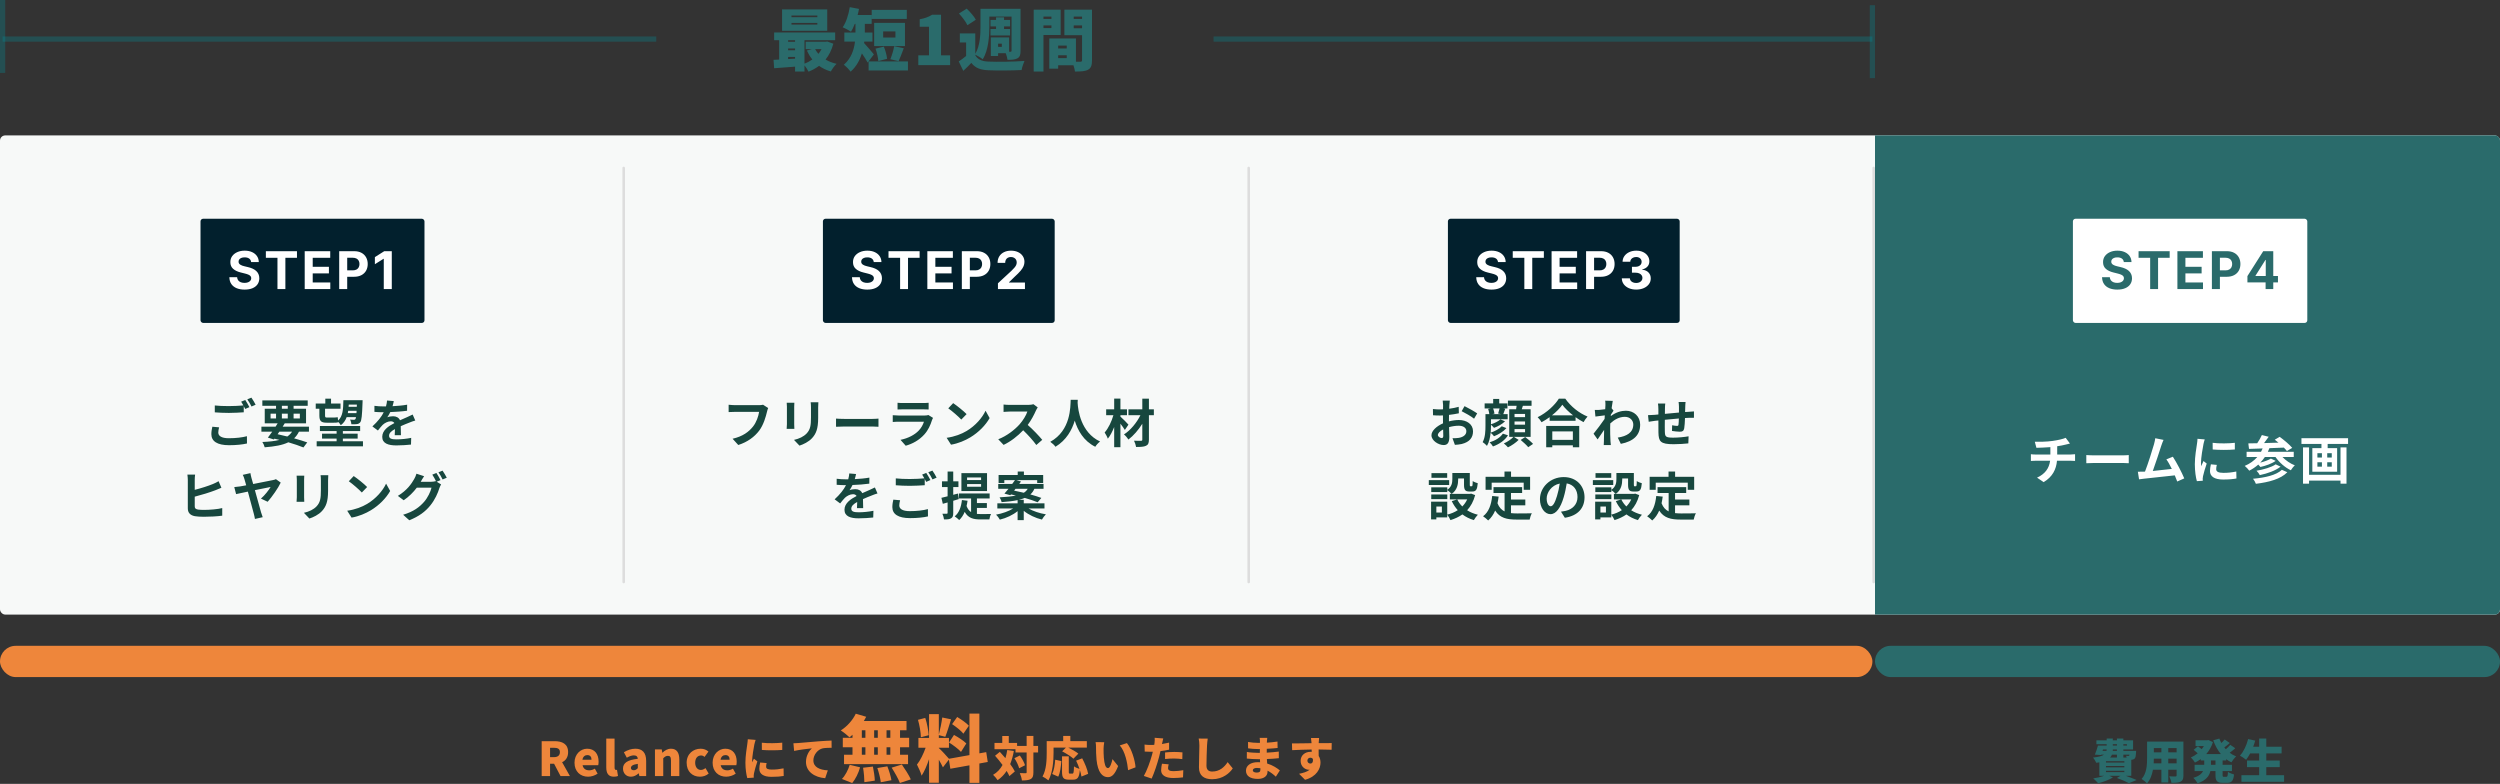 <svg width="960" height="301" viewBox="0 0 960 301" fill="none" xmlns="http://www.w3.org/2000/svg">
<rect x="0" y="0" width="960" height="301" fill="#333333" stroke="none"/>
<path d="M313.862 6.592H303.93V5.968H313.862V6.592ZM313.862 9.452H303.93V8.802H313.862V9.452ZM317.658 3.602H300.316V11.818H317.658V3.602ZM315.474 18.864C315.136 19.514 314.746 20.112 314.278 20.684C313.784 20.112 313.342 19.514 313.004 18.864H315.474ZM302.63 22.686V21.854H305.308V22.53L302.63 22.686ZM302.63 18.604H305.308V19.306H302.63V18.604ZM305.308 15.432V16.056H302.63V15.432H305.308ZM317.658 15.926L317.034 16.03H309.39V18.864H311.808L309.832 19.41C310.43 20.684 311.106 21.828 311.938 22.842C311.028 23.492 310.014 24.038 308.922 24.428V15.432H320.7V12.468H297.274V15.432H299.198V22.868C298.418 22.92 297.69 22.946 297.04 22.972L297.274 26.196C299.536 26.014 302.422 25.806 305.308 25.598V27.47H308.922V25.104C309.52 25.832 310.144 26.82 310.482 27.522C311.964 26.924 313.316 26.196 314.512 25.286C315.812 26.222 317.32 26.95 319.036 27.444C319.504 26.56 320.492 25.182 321.246 24.506C319.66 24.142 318.23 23.596 317.008 22.868C318.334 21.23 319.348 19.228 319.998 16.784L317.658 15.926ZM348.208 3.784H334.74V7.268H348.208V3.784ZM343.84 14.418H339.134V12.052H343.84V14.418ZM347.506 8.776H335.676V17.694H347.506V8.776ZM345.062 23.492C345.66 22.27 346.336 20.398 347.038 18.526L343.372 17.746C343.086 19.306 342.462 21.386 341.89 22.738L345.062 23.492ZM340.642 22.582C340.512 21.282 340.018 19.358 339.394 17.902L336.196 18.682C336.742 20.164 337.21 22.192 337.262 23.466L340.642 22.582ZM335.572 20.892C335.026 20.242 332.842 17.59 331.802 16.524L331.88 15.978H335.026V12.494H332.088V12.312V9.166H334.714V5.76H329.332C329.54 4.98 329.722 4.2 329.852 3.42L326.316 2.744C325.848 5.63 324.912 8.646 323.586 10.466C324.444 10.83 326.056 11.662 326.784 12.182C327.304 11.35 327.798 10.31 328.24 9.166H328.5V12.26V12.494H324.236V15.978H328.318C327.954 19.046 326.914 22.374 324.028 24.87C324.73 25.338 326.134 26.768 326.628 27.522C328.812 25.624 330.164 23.102 330.97 20.502C331.776 21.672 332.634 22.998 333.18 24.012L335.572 20.892ZM333.544 23.57V27.054H348.65V23.57H333.544ZM352.628 25H364.848V21.256H361.364V5.656H357.958C356.606 6.488 355.254 7.008 353.174 7.398V10.258H356.736V21.256H352.628V25ZM374.712 7.58C374.062 6.306 372.502 4.564 371.228 3.316L368.238 5.188C369.486 6.54 370.942 8.438 371.488 9.686L374.712 7.58ZM384.696 18.006H383.266V16.758H384.696V18.006ZM374.504 20.996C375.362 21.386 376.74 22.218 377.364 22.764C379.548 19.358 379.912 13.898 379.912 10.102V6.384H388.44V19.436C388.44 19.748 388.336 19.878 388.024 19.878H387.504V14.366H380.484V21.516H383.266V20.424H386.204C386.516 21.23 386.802 22.244 386.88 22.972C388.544 22.972 389.792 22.92 390.702 22.4C391.638 21.854 391.898 21.022 391.898 19.488V3.368H376.506V10.102C376.506 13.274 376.35 17.616 374.504 20.658V12.832H368.576V16.316H370.994V21.49C370.058 22.27 369.044 22.998 368.16 23.596L369.902 27.21C371.124 26.066 372.086 25.13 372.996 24.142C374.53 26.144 376.506 26.846 379.522 26.976C382.954 27.132 388.778 27.08 392.288 26.898C392.47 25.858 393.016 24.22 393.406 23.388C389.454 23.726 382.902 23.804 379.522 23.648C377.052 23.544 375.388 22.842 374.504 21.178V20.996ZM380.354 11.142V13.612H387.868V11.142H385.554V10.128H387.868V7.658H385.554V6.644H382.486V7.658H380.354V10.128H382.486V11.142H380.354ZM403.754 6.384V7.268H400.686V6.384H403.754ZM400.686 10.778V9.764H403.754V10.778H400.686ZM407.29 13.43V3.706H396.942V27.47H400.686V13.43H407.29ZM412.308 10.856V9.764H415.506V10.856H412.308ZM415.506 6.384V7.268H412.308V6.384H415.506ZM406.328 22.322V21.23H409.63V22.322H406.328ZM409.63 17.512V18.604H406.328V17.512H409.63ZM419.328 3.706H408.72V13.508H415.506V23.102C415.506 23.544 415.35 23.7 414.882 23.7C414.596 23.7 413.92 23.7 413.166 23.7V14.782H402.922V26.378H406.328V25.052H412.204C412.49 25.91 412.724 26.82 412.802 27.47C415.09 27.47 416.65 27.392 417.82 26.768C418.964 26.144 419.328 25.078 419.328 23.154V3.706Z" fill="#2A6B6B"/>
<path opacity="0.3" d="M252 15L1 15" stroke="#00919C" stroke-width="2"/>
<path opacity="0.3" d="M719 15L466 15" stroke="#00919C" stroke-width="2"/>
<rect opacity="0.3" width="2" height="28" fill="#00919C"/>
<rect opacity="0.3" x="718" y="2" width="2" height="28" fill="#00919C"/>
<rect y="52" width="960" height="184" rx="2" fill="#F7F9F8"/>
<rect x="239" y="64" width="1" height="160" rx="0.5" fill="#DDDDDD"/>
<rect x="479" y="64" width="1" height="160" rx="0.5" fill="#DDDDDD"/>
<rect x="719" y="64" width="1" height="160" rx="0.5" fill="#DDDDDD"/>
<path d="M81.54 163.86C81.38 164.62 81.16 165.58 81.16 166.72C81.16 169.44 83.42 170.96 87.96 170.96C90.74 170.96 93.12 170.7 94.84 170.3L94.82 167.5C93.06 167.98 90.54 168.28 87.86 168.28C85 168.28 83.82 167.36 83.82 166.1C83.82 165.44 83.96 164.82 84.14 164.1L81.54 163.86ZM92.6 154.24C92.88 154.64 93.18 155.16 93.46 155.68C91.94 155.82 89.76 155.94 87.86 155.94C85.78 155.94 83.94 155.86 82.48 155.7V158.34C84.08 158.46 85.8 158.56 87.88 158.56C89.76 158.56 92.22 158.42 93.6 158.32V155.94C93.8 156.34 94 156.72 94.16 157.04L95.78 156.34C95.4 155.6 94.68 154.34 94.18 153.6L92.6 154.24ZM94.96 153.34C95.52 154.1 96.16 155.26 96.58 156.1L98.16 155.42C97.82 154.72 97.08 153.44 96.54 152.7L94.96 153.34ZM107.28 165.76H112.16C111.68 166.5 111.06 167.12 110.32 167.62C109.1 167.3 107.84 167 106.6 166.74L107.28 165.76ZM103.9 158.84H106V160.7H103.9V158.84ZM108.24 155.82H110.5V156.96H108.24V155.82ZM115.14 158.84V160.7H112.74V158.84H115.14ZM108.24 160.7V158.84H110.5V160.7H108.24ZM118.64 165.76V163.84H108.54C108.82 163.4 109.1 162.98 109.34 162.56H117.52V156.96H112.74V155.82H118.16V153.76H100.74V155.82H106V156.96H101.66V162.56H106.62C106.36 162.98 106.1 163.4 105.82 163.84H100.38V165.76H104.54C103.94 166.62 103.36 167.4 102.86 168.04L105.16 168.76L105.38 168.46C106.04 168.6 106.68 168.76 107.32 168.92C105.54 169.38 103.38 169.62 100.74 169.72C101.1 170.24 101.48 171.08 101.64 171.76C105.52 171.46 108.48 170.94 110.72 169.84C112.98 170.5 115 171.2 116.52 171.82L117.98 169.88C116.62 169.4 114.88 168.86 112.94 168.32C113.68 167.62 114.3 166.78 114.8 165.76H118.64ZM137.04 155.36L137 156.22H133.86C133.88 155.94 133.9 155.66 133.92 155.36H137.04ZM133.56 158.64C133.62 158.34 133.66 158.04 133.7 157.74H136.94C136.92 158.06 136.9 158.36 136.88 158.64H133.56ZM122.64 159.52C122.64 161.6 123.22 162.32 125.42 162.32H128.12C128.78 162.32 129.52 162.3 129.9 162.16L129.88 162C130.26 162.38 130.68 162.92 130.86 163.28C131.96 162.48 132.66 161.44 133.12 160.18H136.7C136.64 160.6 136.56 160.84 136.46 160.96C136.32 161.14 136.14 161.2 135.9 161.2C135.6 161.2 135.06 161.18 134.42 161.12C134.7 161.6 134.92 162.4 134.94 162.92C135.76 162.94 136.54 162.94 137.02 162.86C137.56 162.78 137.98 162.62 138.36 162.12C138.84 161.48 139.04 159.6 139.22 154.52C139.24 154.28 139.24 153.68 139.24 153.68H131.86C131.78 157.26 131.66 159.86 129.82 161.48C129.76 161.04 129.72 160.56 129.68 160.2C129.32 160.3 128.56 160.34 128.06 160.34H125.44C124.94 160.34 124.82 160.12 124.82 159.56V156.96H130.76V154.96H127.12V153.08H124.92V154.96H121.24V156.96H122.64V159.52ZM131.66 169.44V168.42H137.34V166.52H131.66V165.52H138.3V163.58H122.84V165.52H129.26V166.52H123.66V168.42H129.26V169.44H121.6V171.4H139.38V169.44H131.66ZM153.96 167.12C153.94 166.22 153.9 164.76 153.88 163.66C155.1 163.1 156.22 162.66 157.1 162.32C157.78 162.04 158.82 161.64 159.46 161.48L158.46 159.18C157.74 159.52 157.04 159.86 156.28 160.2C155.46 160.56 154.62 160.9 153.6 161.38C153.16 160.36 152.16 159.84 150.96 159.84C150.3 159.84 149.24 159.98 148.72 160.24C149.14 159.66 149.54 158.94 149.86 158.24C151.98 158.16 154.42 158 156.32 157.72L156.34 155.4C154.6 155.72 152.6 155.88 150.74 155.98C150.98 155.18 151.12 154.5 151.22 154.02L148.62 153.8C148.6 154.36 148.46 155.16 148.22 156.06H147.26C146.26 156.06 144.78 156 143.78 155.84V158.16C144.86 158.26 146.32 158.3 147.12 158.3H147.36C146.48 160.06 145.08 161.82 143 163.74L145.12 165.32C145.8 164.46 146.36 163.74 146.96 163.14C147.72 162.42 148.94 161.78 150.06 161.78C150.6 161.78 151.12 161.96 151.44 162.46C149.18 163.62 146.78 165.22 146.78 167.74C146.78 170.3 149.12 171.04 152.22 171.04C154.08 171.04 156.5 170.88 157.82 170.72L157.9 168.14C156.16 168.5 153.96 168.72 152.28 168.72C150.34 168.72 149.4 168.42 149.4 167.32C149.4 166.34 150.2 165.56 151.66 164.76C151.64 165.62 151.62 166.54 151.58 167.12H153.96ZM74.78 190.72C77.38 190.06 80.66 189.04 82.68 188.26C83.36 188 84.24 187.62 85.02 187.3L83.94 184.78C83.16 185.24 82.48 185.56 81.76 185.86C79.98 186.6 77.16 187.5 74.78 188.1V184.32C74.78 183.76 74.82 182.86 74.92 182.24H71.96C72.06 182.86 72.12 183.88 72.12 184.32V195.22C72.12 196.96 73.12 197.9 74.86 198.22C75.72 198.36 76.92 198.44 78.22 198.44C80.42 198.44 83.46 198.3 85.34 198.02V195.1C83.7 195.54 80.48 195.8 78.38 195.8C77.48 195.8 76.66 195.76 76.06 195.68C75.18 195.5 74.78 195.28 74.78 194.42V190.72ZM102.78 192.68C104.42 190.84 106.86 187.36 107.8 185.32L105.96 184C105.66 184.14 105.2 184.3 104.78 184.36C103.82 184.58 100.3 185.26 97.22 185.86C96.96 184.92 96.72 184.1 96.54 183.46C96.36 182.82 96.24 182.18 96.16 181.68L93.22 182.34C93.52 182.84 93.7 183.44 93.9 184.1C94.04 184.6 94.26 185.4 94.54 186.36C93.4 186.56 92.54 186.72 92.22 186.78C91.44 186.88 90.74 186.96 89.96 187.04L90.66 189.74C91.38 189.58 93.14 189.2 95.18 188.78C96.08 192.12 97.1 196.06 97.46 197.26C97.66 197.94 97.8 198.74 97.9 199.28L100.88 198.6C100.68 198.1 100.38 197.14 100.24 196.72C99.84 195.4 98.8 191.6 97.88 188.22C100.66 187.64 103.32 187.1 103.92 187C103.28 188.1 101.68 190.22 100.2 191.46L102.78 192.68ZM113.9 182.66C113.96 183.1 113.98 183.8 113.98 184.18V190.92C113.98 191.52 113.9 192.3 113.88 192.68H116.84C116.8 192.22 116.78 191.44 116.78 190.94V184.18C116.78 183.54 116.8 183.1 116.84 182.66H113.9ZM123.1 182.48C123.18 183.04 123.22 183.68 123.22 184.48V188.28C123.22 191.4 122.96 192.9 121.6 194.4C120.38 195.7 118.7 196.46 116.7 196.92L118.8 199.12C120.26 198.66 122.34 197.68 123.66 196.22C125.14 194.58 125.98 192.74 125.98 188.44V184.48C125.98 183.68 126.02 183.04 126.06 182.48H123.1ZM135.82 182.8L133.94 184.8C135.4 185.82 137.9 188 138.94 189.12L140.98 187.02C139.82 185.82 137.22 183.74 135.82 182.8ZM133.32 196.12L135 198.76C137.82 198.28 140.4 197.16 142.42 195.94C145.64 194 148.3 191.24 149.82 188.54L148.26 185.72C147 188.42 144.38 191.48 140.98 193.5C139.04 194.66 136.44 195.68 133.32 196.12ZM169.16 184.36C168.78 183.62 168.08 182.34 167.58 181.62L166 182.26C166.5 182.98 167.06 184.04 167.46 184.84L167.32 184.76C166.88 184.9 166.2 185 165.58 185H161.56L161.62 184.9C161.86 184.46 162.38 183.56 162.86 182.86L159.92 181.9C159.74 182.58 159.34 183.5 159.02 184C158.04 185.72 156.3 188.3 152.78 190.42L155.02 192.1C157 190.76 158.74 189 160.06 187.26H165.7C165.38 188.74 164.22 191.16 162.86 192.7C161.1 194.7 158.88 196.44 154.8 197.66L157.16 199.78C160.92 198.28 163.32 196.46 165.22 194.12C167.04 191.9 168.18 189.24 168.72 187.44C168.88 186.96 169.16 186.4 169.38 186.02L167.68 184.98L169.16 184.36ZM168.36 181.36C168.92 182.12 169.56 183.28 169.96 184.12L171.56 183.44C171.2 182.74 170.46 181.46 169.94 180.72L168.36 181.36Z" fill="#17473E"/>
<rect x="77" y="84" width="86" height="40" rx="1" fill="#02202D"/>
<path d="M96.432 100.638C96.375 100.065 96.132 99.62 95.701 99.303C95.27 98.985 94.685 98.827 93.946 98.827C93.445 98.827 93.021 98.898 92.675 99.04C92.329 99.177 92.064 99.369 91.88 99.615C91.7 99.861 91.61 100.141 91.61 100.453C91.6 100.714 91.655 100.941 91.773 101.135C91.896 101.329 92.064 101.497 92.277 101.639C92.49 101.777 92.737 101.897 93.016 102.001C93.295 102.101 93.594 102.186 93.911 102.257L95.218 102.57C95.852 102.712 96.434 102.901 96.965 103.138C97.495 103.375 97.954 103.666 98.343 104.011C98.731 104.357 99.032 104.764 99.245 105.233C99.463 105.702 99.574 106.239 99.579 106.845C99.574 107.735 99.347 108.507 98.897 109.161C98.452 109.809 97.808 110.313 96.965 110.673C96.127 111.028 95.116 111.206 93.932 111.206C92.758 111.206 91.735 111.026 90.864 110.666C89.998 110.306 89.32 109.774 88.833 109.068C88.35 108.358 88.097 107.48 88.073 106.433H91.049C91.082 106.921 91.222 107.328 91.468 107.655C91.719 107.977 92.052 108.221 92.469 108.386C92.891 108.547 93.366 108.628 93.897 108.628C94.418 108.628 94.87 108.552 95.253 108.401C95.641 108.249 95.942 108.038 96.155 107.768C96.368 107.499 96.475 107.188 96.475 106.838C96.475 106.511 96.378 106.237 96.184 106.014C95.994 105.792 95.715 105.602 95.346 105.446C94.981 105.29 94.534 105.148 94.003 105.02L92.419 104.622C91.193 104.324 90.225 103.857 89.515 103.223C88.804 102.589 88.452 101.734 88.456 100.659C88.452 99.778 88.686 99.009 89.159 98.351C89.638 97.693 90.293 97.179 91.127 96.81C91.96 96.44 92.907 96.256 93.968 96.256C95.047 96.256 95.99 96.44 96.794 96.81C97.604 97.179 98.234 97.693 98.684 98.351C99.133 99.009 99.365 99.771 99.38 100.638H96.432ZM102.093 98.99V96.454H114.039V98.99H109.586V111H106.546V98.99H102.093ZM117.006 111V96.454H126.808V98.99H120.082V102.456H126.303V104.991H120.082V108.464H126.836V111H117.006ZM130.252 111V96.454H135.991C137.094 96.454 138.034 96.665 138.811 97.087C139.587 97.503 140.179 98.083 140.586 98.827C140.998 99.565 141.204 100.418 141.204 101.384C141.204 102.349 140.996 103.202 140.579 103.94C140.163 104.679 139.559 105.254 138.768 105.666C137.982 106.078 137.03 106.284 135.913 106.284H132.255V103.82H135.416C136.008 103.82 136.495 103.718 136.879 103.514C137.267 103.306 137.556 103.019 137.745 102.655C137.94 102.286 138.037 101.862 138.037 101.384C138.037 100.901 137.94 100.479 137.745 100.119C137.556 99.755 137.267 99.473 136.879 99.274C136.491 99.07 135.998 98.969 135.402 98.969H133.328V111H130.252ZM150.445 96.454V111H147.369V99.374H147.284L143.953 101.462V98.734L147.554 96.454H150.445Z" fill="white"/>
<rect x="316" y="84" width="89" height="40" rx="1" fill="#02202D"/>
<path d="M335.526 100.638C335.469 100.065 335.225 99.62 334.794 99.303C334.364 98.985 333.779 98.827 333.04 98.827C332.538 98.827 332.114 98.898 331.769 99.04C331.423 99.177 331.158 99.369 330.973 99.615C330.793 99.861 330.703 100.141 330.703 100.453C330.694 100.714 330.748 100.941 330.867 101.135C330.99 101.329 331.158 101.497 331.371 101.639C331.584 101.777 331.83 101.897 332.11 102.001C332.389 102.101 332.687 102.186 333.005 102.257L334.311 102.57C334.946 102.712 335.528 102.901 336.059 103.138C336.589 103.375 337.048 103.666 337.436 104.011C337.825 104.357 338.125 104.764 338.338 105.233C338.556 105.702 338.667 106.239 338.672 106.845C338.667 107.735 338.44 108.507 337.99 109.161C337.545 109.809 336.901 110.313 336.059 110.673C335.221 111.028 334.21 111.206 333.026 111.206C331.852 111.206 330.829 111.026 329.958 110.666C329.091 110.306 328.414 109.774 327.926 109.068C327.444 108.358 327.19 107.48 327.167 106.433H330.142C330.176 106.921 330.315 107.328 330.561 107.655C330.812 107.977 331.146 108.221 331.563 108.386C331.984 108.547 332.46 108.628 332.99 108.628C333.511 108.628 333.963 108.552 334.347 108.401C334.735 108.249 335.036 108.038 335.249 107.768C335.462 107.499 335.569 107.188 335.569 106.838C335.569 106.511 335.471 106.237 335.277 106.014C335.088 105.792 334.809 105.602 334.439 105.446C334.075 105.29 333.627 105.148 333.097 105.02L331.513 104.622C330.287 104.324 329.319 103.857 328.608 103.223C327.898 102.589 327.545 101.734 327.55 100.659C327.545 99.778 327.78 99.009 328.253 98.351C328.731 97.693 329.387 97.179 330.221 96.81C331.054 96.44 332.001 96.256 333.061 96.256C334.141 96.256 335.083 96.44 335.888 96.81C336.698 97.179 337.328 97.693 337.777 98.351C338.227 99.009 338.459 99.771 338.473 100.638H335.526ZM341.187 98.99V96.454H353.133V98.99H348.68V111H345.64V98.99H341.187ZM356.1 111V96.454H365.901V98.99H359.175V102.456H365.397V104.991H359.175V108.464H365.93V111H356.1ZM369.346 111V96.454H375.085C376.188 96.454 377.128 96.665 377.904 97.087C378.681 97.503 379.273 98.083 379.68 98.827C380.092 99.565 380.298 100.418 380.298 101.384C380.298 102.349 380.09 103.202 379.673 103.94C379.256 104.679 378.653 105.254 377.862 105.666C377.076 106.078 376.124 106.284 375.007 106.284H371.349V103.82H374.51C375.101 103.82 375.589 103.718 375.973 103.514C376.361 103.306 376.65 103.019 376.839 102.655C377.033 102.286 377.13 101.862 377.13 101.384C377.13 100.901 377.033 100.479 376.839 100.119C376.65 99.755 376.361 99.473 375.973 99.274C375.584 99.07 375.092 98.969 374.495 98.969H372.422V111H369.346ZM383.21 111V108.784L388.388 103.99C388.828 103.564 389.197 103.18 389.496 102.839C389.799 102.499 390.028 102.165 390.185 101.838C390.341 101.507 390.419 101.149 390.419 100.766C390.419 100.339 390.322 99.972 390.128 99.665C389.934 99.352 389.669 99.113 389.332 98.947C388.996 98.777 388.615 98.692 388.189 98.692C387.744 98.692 387.356 98.782 387.024 98.962C386.693 99.142 386.437 99.4 386.257 99.736C386.077 100.072 385.987 100.472 385.987 100.936H383.068C383.068 99.984 383.284 99.158 383.714 98.457C384.145 97.757 384.749 97.215 385.526 96.831C386.302 96.447 387.197 96.256 388.21 96.256C389.252 96.256 390.159 96.44 390.93 96.81C391.707 97.174 392.311 97.681 392.741 98.329C393.172 98.978 393.388 99.722 393.388 100.56C393.388 101.109 393.279 101.651 393.061 102.186C392.848 102.721 392.467 103.315 391.918 103.969C391.368 104.617 390.594 105.396 389.595 106.305L387.472 108.386V108.486H393.58V111H383.21Z" fill="white"/>
<rect x="556" y="84" width="89" height="40" rx="1" fill="#02202D"/>
<path d="M575.233 100.638C575.176 100.065 574.932 99.62 574.501 99.303C574.071 98.985 573.486 98.827 572.747 98.827C572.245 98.827 571.821 98.898 571.476 99.04C571.13 99.177 570.865 99.369 570.68 99.615C570.5 99.861 570.411 100.141 570.411 100.453C570.401 100.714 570.455 100.941 570.574 101.135C570.697 101.329 570.865 101.497 571.078 101.639C571.291 101.777 571.537 101.897 571.817 102.001C572.096 102.101 572.394 102.186 572.712 102.257L574.018 102.57C574.653 102.712 575.235 102.901 575.766 103.138C576.296 103.375 576.755 103.666 577.143 104.011C577.532 104.357 577.832 104.764 578.045 105.233C578.263 105.702 578.375 106.239 578.379 106.845C578.375 107.735 578.147 108.507 577.697 109.161C577.252 109.809 576.608 110.313 575.766 110.673C574.928 111.028 573.917 111.206 572.733 111.206C571.559 111.206 570.536 111.026 569.665 110.666C568.798 110.306 568.121 109.774 567.634 109.068C567.151 108.358 566.897 107.48 566.874 106.433H569.849C569.883 106.921 570.022 107.328 570.268 107.655C570.519 107.977 570.853 108.221 571.27 108.386C571.691 108.547 572.167 108.628 572.697 108.628C573.218 108.628 573.67 108.552 574.054 108.401C574.442 108.249 574.743 108.038 574.956 107.768C575.169 107.499 575.276 107.188 575.276 106.838C575.276 106.511 575.179 106.237 574.984 106.014C574.795 105.792 574.516 105.602 574.146 105.446C573.782 105.29 573.334 105.148 572.804 105.02L571.22 104.622C569.994 104.324 569.026 103.857 568.315 103.223C567.605 102.589 567.252 101.734 567.257 100.659C567.252 99.778 567.487 99.009 567.96 98.351C568.438 97.693 569.094 97.179 569.928 96.81C570.761 96.44 571.708 96.256 572.768 96.256C573.848 96.256 574.79 96.44 575.595 96.81C576.405 97.179 577.035 97.693 577.484 98.351C577.934 99.009 578.166 99.771 578.18 100.638H575.233ZM580.894 98.99V96.454H592.84V98.99H588.387V111H585.347V98.99H580.894ZM595.807 111V96.454H605.608V98.99H598.882V102.456H605.104V104.991H598.882V108.464H605.637V111H595.807ZM609.053 111V96.454H614.792C615.895 96.454 616.835 96.665 617.612 97.087C618.388 97.503 618.98 98.083 619.387 98.827C619.799 99.565 620.005 100.418 620.005 101.384C620.005 102.349 619.797 103.202 619.38 103.94C618.963 104.679 618.36 105.254 617.569 105.666C616.783 106.078 615.831 106.284 614.714 106.284H611.056V103.82H614.217C614.808 103.82 615.296 103.718 615.68 103.514C616.068 103.306 616.357 103.019 616.546 102.655C616.74 102.286 616.837 101.862 616.837 101.384C616.837 100.901 616.74 100.479 616.546 100.119C616.357 99.755 616.068 99.473 615.68 99.274C615.291 99.07 614.799 98.969 614.202 98.969H612.129V111H609.053ZM628.294 111.199C627.233 111.199 626.288 111.017 625.46 110.652C624.636 110.283 623.985 109.776 623.507 109.132C623.033 108.483 622.789 107.735 622.775 106.888H625.872C625.891 107.243 626.007 107.555 626.22 107.825C626.438 108.09 626.726 108.296 627.086 108.443C627.446 108.59 627.851 108.663 628.301 108.663C628.77 108.663 629.184 108.58 629.544 108.415C629.904 108.249 630.185 108.019 630.389 107.726C630.592 107.432 630.694 107.094 630.694 106.71C630.694 106.322 630.585 105.979 630.368 105.68C630.154 105.377 629.847 105.141 629.444 104.97C629.047 104.8 628.573 104.714 628.024 104.714H626.667V102.456H628.024C628.488 102.456 628.897 102.375 629.252 102.214C629.612 102.054 629.892 101.831 630.091 101.547C630.289 101.258 630.389 100.922 630.389 100.538C630.389 100.174 630.301 99.854 630.126 99.579C629.956 99.3 629.714 99.082 629.402 98.926C629.094 98.77 628.734 98.692 628.322 98.692C627.905 98.692 627.524 98.767 627.179 98.919C626.833 99.066 626.556 99.276 626.348 99.551C626.139 99.826 626.028 100.148 626.014 100.517H623.066C623.081 99.679 623.32 98.94 623.784 98.301C624.248 97.662 624.873 97.162 625.659 96.803C626.449 96.438 627.342 96.256 628.336 96.256C629.34 96.256 630.218 96.438 630.971 96.803C631.724 97.167 632.309 97.66 632.725 98.28C633.147 98.895 633.355 99.587 633.35 100.354C633.355 101.168 633.102 101.848 632.591 102.392C632.084 102.937 631.423 103.282 630.609 103.429V103.543C631.679 103.68 632.493 104.052 633.052 104.658C633.616 105.259 633.895 106.012 633.89 106.916C633.895 107.745 633.656 108.481 633.173 109.125C632.695 109.769 632.034 110.276 631.191 110.645C630.349 111.014 629.383 111.199 628.294 111.199Z" fill="white"/>
<path d="M293.015 155.42C292.475 155.56 291.835 155.58 291.435 155.58H282.195C281.535 155.58 280.395 155.48 279.795 155.42V158.24C280.315 158.2 281.275 158.16 282.175 158.16H291.495C291.235 159.86 290.475 162.14 289.155 163.8C287.535 165.82 285.275 167.56 281.315 168.48L283.495 170.88C287.055 169.74 289.715 167.76 291.535 165.36C293.195 163.14 294.075 160.04 294.535 158.08C294.635 157.64 294.795 157.08 294.975 156.68L293.015 155.42ZM302.095 154.66C302.155 155.1 302.175 155.8 302.175 156.18V162.92C302.175 163.52 302.095 164.3 302.075 164.68H305.035C304.995 164.22 304.975 163.44 304.975 162.94V156.18C304.975 155.54 304.995 155.1 305.035 154.66H302.095ZM311.295 154.48C311.375 155.04 311.415 155.68 311.415 156.48V160.28C311.415 163.4 311.155 164.9 309.795 166.4C308.575 167.7 306.895 168.46 304.895 168.92L306.995 171.12C308.455 170.66 310.535 169.68 311.855 168.22C313.335 166.58 314.175 164.74 314.175 160.44V156.48C314.175 155.68 314.215 155.04 314.255 154.48H311.295ZM321.035 163.88C321.775 163.82 323.115 163.78 324.255 163.78H334.995C335.835 163.78 336.855 163.86 337.335 163.88V160.74C336.815 160.78 335.915 160.86 334.995 160.86H324.255C323.215 160.86 321.755 160.8 321.035 160.74V163.88ZM356.495 159.36C356.215 159.48 355.675 159.56 355.035 159.56H345.135C344.515 159.56 343.655 159.52 342.815 159.44V162.04C343.655 161.96 344.655 161.94 345.135 161.94H354.795C354.435 163.06 353.815 164.3 352.735 165.4C351.215 166.96 348.815 168.28 345.795 168.9L347.795 171.16C350.355 170.44 352.915 169.08 354.935 166.84C356.435 165.18 357.295 163.24 357.895 161.3C357.975 161.08 358.135 160.72 358.275 160.46L356.495 159.36ZM344.655 157.24C345.235 157.2 346.095 157.18 346.735 157.18H354.395C355.115 157.18 356.055 157.2 356.595 157.24V154.66C356.035 154.74 355.055 154.76 354.435 154.76H346.735C346.055 154.76 345.215 154.74 344.655 154.66V157.24ZM366.015 154.8L364.135 156.8C365.595 157.82 368.095 160 369.135 161.12L371.175 159.02C370.015 157.82 367.415 155.74 366.015 154.8ZM363.515 168.12L365.195 170.76C368.015 170.28 370.595 169.16 372.615 167.94C375.835 166 378.495 163.24 380.015 160.54L378.455 157.72C377.195 160.42 374.575 163.48 371.175 165.5C369.235 166.66 366.635 167.68 363.515 168.12ZM396.845 155.22C396.445 155.36 395.645 155.48 394.765 155.48H387.725C387.125 155.48 385.905 155.42 385.365 155.34V158.18C385.785 158.16 386.885 158.04 387.725 158.04H394.505C394.065 159.46 392.845 161.44 391.525 162.94C389.645 165.04 386.545 167.46 383.325 168.68L385.385 170.84C388.125 169.54 390.785 167.46 392.905 165.22C394.785 167.04 396.645 169.08 397.945 170.88L400.225 168.9C399.045 167.46 396.625 164.9 394.645 163.18C395.985 161.38 397.105 159.24 397.785 157.68C397.965 157.28 398.325 156.66 398.485 156.44L396.845 155.22ZM411.145 153.52C411.005 156.16 411.285 165.24 403.305 169.66C404.105 170.22 404.885 170.94 405.305 171.56C409.525 168.98 411.625 165.12 412.705 161.52C413.825 165.2 416.065 169.32 420.585 171.56C420.965 170.92 421.685 170.1 422.425 169.54C414.965 166.04 413.965 157.42 413.805 154.66C413.825 154.24 413.845 153.84 413.865 153.52H411.145ZM433.325 163.06C432.885 162.56 431.045 160.64 430.245 159.98V159.44H432.765V157.18H430.245V153.06H427.845V157.18H424.765V159.44H427.545C426.865 161.84 425.605 164.48 424.185 166.08C424.605 166.72 425.165 167.72 425.405 168.46C426.325 167.34 427.145 165.72 427.845 163.98V171.72H430.245V162.68C430.905 163.54 431.545 164.46 431.945 165.1L433.325 163.06ZM443.085 157.18H441.185V153.1H438.645V157.18H433.325V159.44H437.925C436.485 162.34 434.085 165.26 431.605 166.82C432.225 167.32 432.925 168.16 433.325 168.78C435.245 167.32 437.165 165.1 438.645 162.72V168.8C438.645 169.16 438.505 169.26 438.145 169.28C437.805 169.28 436.565 169.28 435.465 169.24C435.805 169.9 436.165 170.96 436.265 171.64C437.985 171.64 439.265 171.58 440.065 171.18C440.885 170.8 441.185 170.18 441.185 168.8V159.44H443.085V157.18ZM331.46 195.12C331.44 194.22 331.4 192.76 331.38 191.66C332.6 191.1 333.72 190.66 334.6 190.32C335.28 190.04 336.32 189.64 336.96 189.48L335.96 187.18C335.24 187.52 334.54 187.86 333.78 188.2C332.96 188.56 332.12 188.9 331.1 189.38C330.66 188.36 329.66 187.84 328.46 187.84C327.8 187.84 326.74 187.98 326.22 188.24C326.64 187.66 327.04 186.94 327.36 186.24C329.48 186.16 331.92 186 333.82 185.72L333.84 183.4C332.1 183.72 330.1 183.88 328.24 183.98C328.48 183.18 328.62 182.5 328.72 182.02L326.12 181.8C326.1 182.36 325.96 183.16 325.72 184.06H324.76C323.76 184.06 322.28 184 321.28 183.84V186.16C322.36 186.26 323.82 186.3 324.62 186.3H324.86C323.98 188.06 322.58 189.82 320.5 191.74L322.62 193.32C323.3 192.46 323.86 191.74 324.46 191.14C325.22 190.42 326.44 189.78 327.56 189.78C328.1 189.78 328.62 189.96 328.94 190.46C326.68 191.62 324.28 193.22 324.28 195.74C324.28 198.3 326.62 199.04 329.72 199.04C331.58 199.04 334 198.88 335.32 198.72L335.4 196.14C333.66 196.5 331.46 196.72 329.78 196.72C327.84 196.72 326.9 196.42 326.9 195.32C326.9 194.34 327.7 193.56 329.16 192.76C329.14 193.62 329.12 194.54 329.08 195.12H331.46ZM343.04 191.86C342.88 192.62 342.66 193.58 342.66 194.72C342.66 197.44 344.92 198.96 349.46 198.96C352.24 198.96 354.62 198.7 356.34 198.3L356.32 195.5C354.56 195.98 352.04 196.28 349.36 196.28C346.5 196.28 345.32 195.36 345.32 194.1C345.32 193.44 345.46 192.82 345.64 192.1L343.04 191.86ZM354.1 182.24C354.38 182.64 354.68 183.16 354.96 183.68C353.44 183.82 351.26 183.94 349.36 183.94C347.28 183.94 345.44 183.86 343.98 183.7V186.34C345.58 186.46 347.3 186.56 349.38 186.56C351.26 186.56 353.72 186.42 355.1 186.32V183.94C355.3 184.34 355.5 184.72 355.66 185.04L357.28 184.34C356.9 183.6 356.18 182.34 355.68 181.6L354.1 182.24ZM356.46 181.34C357.02 182.1 357.66 183.26 358.08 184.1L359.66 183.42C359.32 182.72 358.58 181.44 358.04 180.7L356.46 181.34ZM376.74 184.34H371.36V183.34H376.74V184.34ZM376.74 186.9H371.36V185.88H376.74V186.9ZM379.02 181.68H369.18V188.58H379.02V181.68ZM368.16 191.66L367.84 189.52L366.04 190V187.04H368.04V184.84H366.04V181.06H363.88V184.84H361.72V187.04H363.88V190.58C362.98 190.8 362.18 191.02 361.5 191.16L362.04 193.46C362.62 193.3 363.22 193.12 363.88 192.94V196.94C363.88 197.2 363.78 197.28 363.54 197.28C363.3 197.3 362.62 197.3 361.88 197.28C362.18 197.9 362.44 198.88 362.5 199.46C363.78 199.48 364.66 199.4 365.26 199C365.86 198.64 366.04 198.06 366.04 196.96V192.3L368.16 191.66ZM375.14 195.04H378.96V193.18H375.14V191.42H380.02V189.5H368.2V191.42H372.9V196.64C372.18 196.18 371.6 195.46 371.16 194.3C371.32 193.68 371.44 193 371.54 192.28L369.38 192.02C369.08 194.74 368.26 196.96 366.6 198.28C367.08 198.58 367.98 199.32 368.34 199.7C369.22 198.88 369.92 197.82 370.44 196.56C371.8 198.98 373.82 199.46 376.44 199.46H379.92C380 198.86 380.28 197.86 380.56 197.38C379.7 197.4 377.22 197.4 376.54 197.4C376.04 197.4 375.6 197.38 375.14 197.34V195.04ZM389.96 187.7H394.64C394.3 188.28 393.84 188.8 393.14 189.22C391.86 188.9 390.58 188.62 389.42 188.4L389.96 187.7ZM401.08 195.24V193.28H393.12V191.92H391.26C392.12 191.72 392.86 191.48 393.5 191.2C395.46 191.76 397.26 192.36 398.46 192.88L399.88 191.2C398.76 190.78 397.28 190.32 395.66 189.86C396.34 189.26 396.84 188.54 397.2 187.7H400.72V185.84H391.38C391.62 185.52 391.84 185.2 392.06 184.9L390.24 184.36H398.28V185.46H400.58V182.4H393.18V181.08H390.8V182.4H383.46V185.46H385.66V184.36H389.76C389.44 184.82 389.06 185.32 388.68 185.84H383.32V187.7H387.26C386.7 188.38 386.18 189.02 385.7 189.54L387.96 190.16L388.22 189.86C388.82 189.98 389.46 190.14 390.1 190.28C388.56 190.62 386.54 190.84 383.84 190.98C384.14 191.44 384.52 192.26 384.62 192.82C387.12 192.64 389.14 192.4 390.76 192.04V193.28H382.98V195.24H389.08C387.38 196.32 384.88 197.2 382.48 197.62C382.98 198.08 383.62 198.96 383.94 199.54C386.42 198.94 388.92 197.78 390.76 196.28V199.72H393.12V196.16C395.02 197.7 397.6 198.92 400.1 199.52C400.44 198.92 401.1 198 401.62 197.5C399.2 197.12 396.7 196.28 394.94 195.24H401.08Z" fill="#17473E"/>
<path d="M553.58 168.22C553.06 168.22 552.14 167.66 552.14 167.06C552.14 166.36 552.94 165.54 554.16 164.92C554.2 165.96 554.22 166.86 554.22 167.36C554.22 168.04 553.94 168.22 553.58 168.22ZM556.4 161.1C556.4 160.52 556.4 159.92 556.42 159.32C557.72 159.16 559.08 158.96 560.2 158.7L560.14 156.22C559.1 156.52 557.8 156.78 556.5 156.96C556.52 156.46 556.54 155.98 556.56 155.54C556.6 155.04 556.68 154.18 556.72 153.82H554C554.06 154.18 554.14 155.14 554.14 155.56C554.14 155.9 554.14 156.48 554.12 157.18C553.72 157.2 553.34 157.22 552.98 157.22C552.26 157.22 551.4 157.2 550.24 157.06L550.28 159.46C551.14 159.54 552.14 159.56 553.04 159.56C553.36 159.56 553.72 159.54 554.1 159.52V161.18C554.1 161.64 554.1 162.1 554.12 162.56C551.7 163.62 549.68 165.4 549.68 167.14C549.68 169.24 552.42 170.9 554.36 170.9C555.64 170.9 556.54 170.26 556.54 167.8C556.54 167.12 556.48 165.6 556.44 164.02C557.66 163.68 558.94 163.48 560.16 163.48C561.88 163.48 563.08 164.26 563.08 165.6C563.08 167.04 561.8 167.86 560.2 168.14C559.5 168.26 558.66 168.28 557.76 168.28L558.68 170.82C559.46 170.78 560.36 170.7 561.28 170.5C564.42 169.72 565.64 167.96 565.64 165.62C565.64 162.9 563.24 161.28 560.2 161.28C559.1 161.28 557.74 161.46 556.4 161.8V161.1ZM561.28 157.9C562.52 158.5 565.1 159.96 566.04 160.78L567.24 158.74C566.2 158 563.9 156.7 562.38 155.96L561.28 157.9ZM575.84 156.84C575.7 157.46 575.48 158.24 575.28 158.8L576.4 159.02H573.08L573.88 158.84C573.84 158.3 573.6 157.48 573.36 156.84H575.84ZM576.68 163.68C575.76 164.7 573.98 165.62 572.42 166.14C572.5 165.18 572.54 164.24 572.54 163.42V163.12C572.96 163.46 573.42 163.94 573.7 164.3C575.18 163.74 576.84 162.88 577.94 161.78L576.16 161.04C575.38 161.78 573.86 162.52 572.54 162.92V161H578.94V159.02H577.26C577.46 158.48 577.7 157.76 578 157L577.2 156.84H578.86V154.9H575.7V153.18H573.38V154.9H570.1V156.84H572.48L571.46 157.04C571.66 157.66 571.82 158.44 571.9 159.02H570.42V163.4C570.42 165.34 570.36 167.92 569.34 169.78C569.78 170.04 570.68 170.82 571 171.22C571.82 169.86 572.22 167.96 572.4 166.18C572.88 166.56 573.4 167.1 573.7 167.52C575.46 166.84 577.28 165.74 578.46 164.4L576.68 163.68ZM577.1 166.52C576.12 168.02 574.12 169.22 572.02 169.86C572.48 170.28 573.02 170.94 573.3 171.44C575.76 170.54 577.84 169.12 579.06 167.16L577.1 166.52ZM581.58 164.76H585.62V166H581.58V164.76ZM581.58 161.84H585.62V163.08H581.58V161.84ZM581.58 158.96H585.62V160.18H581.58V158.96ZM587.76 167.76V157.16H584.36C584.5 156.74 584.64 156.3 584.78 155.84H588.12V153.84H579.04V155.84H582.38C582.34 156.28 582.26 156.72 582.18 157.16H579.54V167.76H581.18C580.38 168.62 578.82 169.7 577.48 170.28C578 170.68 578.68 171.34 579.06 171.78C580.44 171.12 582.14 169.96 583.16 168.92L581.34 167.76H587.76ZM583.94 168.94C584.94 169.78 586.24 170.96 586.84 171.72L588.7 170.46C588.02 169.7 586.68 168.58 585.68 167.82L583.94 168.94ZM603.98 165.66V168.92H596.08V165.66H603.98ZM593.74 171.76H596.08V171.02H603.98V171.76H606.42V163.56H593.74V171.76ZM595.96 159.48C597.6 158.18 599 156.76 599.94 155.42C600.9 156.74 602.38 158.18 604.04 159.48H595.96ZM598.6 153.08C597.1 155.52 593.9 158.54 590.46 160.2C590.98 160.7 591.64 161.56 591.96 162.14C593.02 161.56 594.08 160.9 595.06 160.18V161.58H605.02V160.2C606.02 160.92 607.06 161.58 608.08 162.1C608.5 161.36 609.04 160.58 609.62 159.96C606.44 158.68 603.2 156.14 601.06 153.08H598.6ZM618.86 156.76C619.02 155.52 619.18 154.5 619.3 153.94L616.4 153.86C616.5 154.46 616.48 155.06 616.48 155.62C616.48 155.84 616.44 156.4 616.4 157.14C615.56 157.26 614.7 157.36 614.12 157.4C613.42 157.44 612.96 157.44 612.4 157.42L612.64 159.96C613.76 159.82 615.28 159.62 616.24 159.5L616.16 160.88C615.04 162.54 613.04 165.18 611.92 166.54L613.48 168.74C614.16 167.78 615.14 166.34 615.98 165.08C615.94 166.76 615.94 167.9 615.9 169.44C615.9 169.76 615.88 170.48 615.84 170.9H618.56C618.52 170.46 618.44 169.74 618.42 169.38C618.3 167.52 618.3 165.86 618.3 164.24C618.3 163.72 618.32 163.16 618.34 162.6C620 161.06 621.86 160.06 623.96 160.06C625.94 160.06 627.18 161.46 627.18 163C627.18 166.1 624.7 167.5 621.22 168.04L622.4 170.44C627.32 169.46 629.82 167.06 629.82 163.06C629.82 159.88 627.42 157.72 624.36 157.72C622.58 157.72 620.54 158.28 618.54 159.78C618.56 159.58 618.56 159.4 618.58 159.2C618.92 158.68 619.34 158.04 619.6 157.7L618.86 156.76ZM644.58 154.38C644.64 154.74 644.72 155.68 644.72 156.18V158.42C642.92 158.58 641 158.76 639.32 158.92C639.34 158.14 639.34 157.48 639.34 157.02C639.34 156.18 639.38 155.62 639.46 154.96H636.66C636.76 155.66 636.82 156.34 636.82 157.16V159.16L635.32 159.3C634.32 159.38 633.4 159.42 632.84 159.42L633.1 161.96C633.62 161.88 634.86 161.68 635.48 161.6L636.82 161.46C636.82 163.32 636.82 165.24 636.84 166.08C636.92 169.5 637.54 170.58 642.68 170.58C644.56 170.58 646.98 170.42 648.32 170.26L648.42 167.54C646.94 167.82 644.44 168.06 642.5 168.06C639.52 168.06 639.36 167.62 639.3 165.68C639.26 164.84 639.28 163.02 639.3 161.2C641 161.02 642.94 160.84 644.68 160.7C644.66 161.64 644.62 162.54 644.54 163.08C644.48 163.46 644.32 163.54 643.92 163.54C643.52 163.54 642.72 163.42 642.1 163.3L642.04 165.48C642.74 165.6 644.32 165.78 645.02 165.78C646.04 165.78 646.54 165.52 646.74 164.48C646.9 163.64 646.98 162.02 647.04 160.52C647.62 160.48 648.14 160.46 648.56 160.44C649.1 160.42 650.14 160.4 650.48 160.42V157.98C649.9 158.02 649.12 158.08 648.58 158.12C648.12 158.14 647.62 158.18 647.08 158.22C647.1 157.56 647.12 156.86 647.14 156.08C647.16 155.54 647.2 154.68 647.26 154.38H644.58ZM555.72 181.68H549.68V183.48H555.72V181.68ZM556.48 184.36H548.66V186.24H556.48V184.36ZM555.76 189.88H549.6V191.66H555.76V189.88ZM563.4 191.78C562.92 192.8 562.3 193.7 561.52 194.48C560.72 193.68 560.06 192.78 559.58 191.78H563.4ZM553.68 196.82H551.56V194.52H553.68V196.82ZM564.9 189.54L564.5 189.64H557.46C559.54 188.22 559.94 185.94 559.94 184.06V183.72H562.18V186.14C562.18 188.12 562.64 188.74 564.24 188.74H565.4C566.74 188.74 567.26 188.04 567.46 185.56C566.88 185.4 565.96 185.06 565.52 184.72C565.5 186.46 565.42 186.72 565.16 186.72H564.66C564.44 186.72 564.4 186.66 564.4 186.1V181.62H557.7V184C557.7 185.34 557.48 186.92 555.76 188.1V187.14H549.6V188.96H555.76V188.2C556.24 188.52 557.08 189.24 557.42 189.64H556.74V191.78H559.52L557.48 192.44C558.1 193.74 558.86 194.9 559.78 195.9C558.6 196.68 557.24 197.24 555.74 197.62V192.64H549.54V199.46H551.56V198.68H555.74V197.66C556.18 198.2 556.74 199.14 556.98 199.72C558.68 199.2 560.22 198.48 561.56 197.54C562.82 198.48 564.28 199.22 565.96 199.72C566.3 199.1 566.98 198.16 567.5 197.66C565.96 197.28 564.56 196.7 563.38 195.94C564.76 194.44 565.82 192.54 566.46 190.12L564.9 189.54ZM572.8 185.34H585.1V188.08H587.56V183.08H580.24V181.08H577.72V183.08H570.46V188.08H572.8V185.34ZM580.22 194.06H585.72V191.82H580.22V189.32H584.5V187.06H573.5V189.32H577.76V196.38C576.58 195.8 575.64 194.84 575.04 193.24C575.22 192.44 575.36 191.6 575.48 190.7L573 190.46C572.64 193.88 571.66 196.64 569.5 198.24C570.06 198.6 571.06 199.44 571.46 199.86C572.6 198.88 573.48 197.6 574.14 196.06C575.94 198.92 578.68 199.52 582.38 199.52H587.38C587.5 198.82 587.88 197.68 588.22 197.1C586.88 197.16 583.58 197.16 582.5 197.16C581.7 197.16 580.94 197.12 580.22 197.04V194.06ZM595.46 194.4C594.72 194.4 593.92 193.42 593.92 191.42C593.92 189.24 595.66 186.36 598.94 185.68C598.7 187.32 598.34 189.02 597.88 190.48C597.08 193.16 596.28 194.4 595.46 194.4ZM600.9 198.82C605.9 198.06 608.46 195.1 608.46 190.94C608.46 186.62 605.36 183.2 600.46 183.2C595.32 183.2 591.34 187.12 591.34 191.68C591.34 195.02 593.2 197.44 595.38 197.44C597.54 197.44 599.26 195 600.44 191C601 189.14 601.34 187.3 601.62 185.62C604.28 186.08 605.76 188.12 605.76 190.86C605.76 193.74 603.8 195.56 601.26 196.16C600.74 196.28 600.18 196.38 599.42 196.48L600.9 198.82ZM618.72 181.68H612.68V183.48H618.72V181.68ZM619.48 184.36H611.66V186.24H619.48V184.36ZM618.76 189.88H612.6V191.66H618.76V189.88ZM626.4 191.78C625.92 192.8 625.3 193.7 624.52 194.48C623.72 193.68 623.06 192.78 622.58 191.78H626.4ZM616.68 196.82H614.56V194.52H616.68V196.82ZM627.9 189.54L627.5 189.64H620.46C622.54 188.22 622.94 185.94 622.94 184.06V183.72H625.18V186.14C625.18 188.12 625.64 188.74 627.24 188.74H628.4C629.74 188.74 630.26 188.04 630.46 185.56C629.88 185.4 628.96 185.06 628.52 184.72C628.5 186.46 628.42 186.72 628.16 186.72H627.66C627.44 186.72 627.4 186.66 627.4 186.1V181.62H620.7V184C620.7 185.34 620.48 186.92 618.76 188.1V187.14H612.6V188.96H618.76V188.2C619.24 188.52 620.08 189.24 620.42 189.64H619.74V191.78H622.52L620.48 192.44C621.1 193.74 621.86 194.9 622.78 195.9C621.6 196.68 620.24 197.24 618.74 197.62V192.64H612.54V199.46H614.56V198.68H618.74V197.66C619.18 198.2 619.74 199.14 619.98 199.72C621.68 199.2 623.22 198.48 624.56 197.54C625.82 198.48 627.28 199.22 628.96 199.72C629.3 199.1 629.98 198.16 630.5 197.66C628.96 197.28 627.56 196.7 626.38 195.94C627.76 194.44 628.82 192.54 629.46 190.12L627.9 189.54ZM635.8 185.34H648.1V188.08H650.56V183.08H643.24V181.08H640.72V183.08H633.46V188.08H635.8V185.34ZM643.22 194.06H648.72V191.82H643.22V189.32H647.5V187.06H636.5V189.32H640.76V196.38C639.58 195.8 638.64 194.84 638.04 193.24C638.22 192.44 638.36 191.6 638.48 190.7L636 190.46C635.64 193.88 634.66 196.64 632.5 198.24C633.06 198.6 634.06 199.44 634.46 199.86C635.6 198.88 636.48 197.6 637.14 196.06C638.94 198.92 641.68 199.52 645.38 199.52H650.38C650.5 198.82 650.88 197.68 651.22 197.1C649.88 197.16 646.58 197.16 645.5 197.16C644.7 197.16 643.94 197.12 643.22 197.04V194.06Z" fill="#17473E"/>
<path d="M720 52H958C959.105 52 960 52.895 960 54V234C960 235.105 959.105 236 958 236H720V52Z" fill="#2A6B6B"/>
<rect x="796" y="84" width="90" height="40" rx="1" fill="white"/>
<path d="M815.547 100.638C815.491 100.065 815.247 99.62 814.816 99.303C814.385 98.985 813.8 98.827 813.062 98.827C812.56 98.827 812.136 98.898 811.79 99.04C811.445 99.177 811.18 99.369 810.995 99.615C810.815 99.861 810.725 100.141 810.725 100.453C810.715 100.714 810.77 100.941 810.888 101.135C811.011 101.329 811.18 101.497 811.393 101.639C811.606 101.777 811.852 101.897 812.131 102.001C812.411 102.101 812.709 102.186 813.026 102.257L814.333 102.57C814.967 102.712 815.55 102.901 816.08 103.138C816.61 103.375 817.07 103.666 817.458 104.011C817.846 104.357 818.147 104.764 818.36 105.233C818.578 105.702 818.689 106.239 818.694 106.845C818.689 107.735 818.462 108.507 818.012 109.161C817.567 109.809 816.923 110.313 816.08 110.673C815.242 111.028 814.231 111.206 813.047 111.206C811.873 111.206 810.85 111.026 809.979 110.666C809.113 110.306 808.436 109.774 807.948 109.068C807.465 108.358 807.212 107.48 807.188 106.433H810.164C810.197 106.921 810.337 107.328 810.583 107.655C810.834 107.977 811.168 108.221 811.584 108.386C812.006 108.547 812.482 108.628 813.012 108.628C813.533 108.628 813.985 108.552 814.368 108.401C814.757 108.249 815.057 108.038 815.27 107.768C815.483 107.499 815.59 107.188 815.59 106.838C815.59 106.511 815.493 106.237 815.299 106.014C815.109 105.792 814.83 105.602 814.461 105.446C814.096 105.29 813.649 105.148 813.118 105.02L811.535 104.622C810.308 104.324 809.34 103.857 808.63 103.223C807.92 102.589 807.567 101.734 807.572 100.659C807.567 99.778 807.801 99.009 808.275 98.351C808.753 97.693 809.409 97.179 810.242 96.81C811.075 96.44 812.022 96.256 813.083 96.256C814.162 96.256 815.105 96.44 815.91 96.81C816.719 97.179 817.349 97.693 817.799 98.351C818.249 99.009 818.481 99.771 818.495 100.638H815.547ZM821.208 98.99V96.454H833.154V98.99H828.701V111H825.661V98.99H821.208ZM836.122 111V96.454H845.923V98.99H839.197V102.456H845.419V104.991H839.197V108.464H845.951V111H836.122ZM849.368 111V96.454H855.106C856.21 96.454 857.149 96.665 857.926 97.087C858.702 97.503 859.294 98.083 859.702 98.827C860.113 99.565 860.319 100.418 860.319 101.384C860.319 102.349 860.111 103.202 859.694 103.94C859.278 104.679 858.674 105.254 857.883 105.666C857.097 106.078 856.146 106.284 855.028 106.284H851.371V103.82H854.531C855.123 103.82 855.611 103.718 855.994 103.514C856.382 103.306 856.671 103.019 856.861 102.655C857.055 102.286 857.152 101.862 857.152 101.384C857.152 100.901 857.055 100.479 856.861 100.119C856.671 99.755 856.382 99.473 855.994 99.274C855.606 99.07 855.113 98.969 854.517 98.969H852.443V111H849.368ZM863.012 108.443V106.021L869.084 96.454H871.172V99.807H869.936L866.108 105.865V105.979H874.737V108.443H863.012ZM869.993 111V107.705L870.05 106.632V96.454H872.933V111H869.993Z" fill="#2A6B6B"/>
<path d="M789.963 174.54V171.36C791.163 171.18 792.343 170.96 793.323 170.7C793.663 170.62 794.183 170.48 794.863 170.32L793.223 168.12C792.223 168.58 790.183 169.04 788.183 169.32C785.983 169.64 782.883 169.68 781.363 169.64L781.983 171.96C783.323 171.92 785.423 171.86 787.343 171.7V174.54H781.703C781.083 174.54 780.403 174.48 779.863 174.42V177C780.383 176.96 781.123 176.92 781.743 176.92H787.243C786.863 179.88 785.263 182.02 782.223 183.42L784.763 185.14C788.143 183.12 789.583 180.28 789.883 176.92H795.063C795.603 176.92 796.283 176.96 796.823 177V174.42C796.383 174.46 795.423 174.54 795.003 174.54H789.963ZM801.143 177.88C801.883 177.82 803.223 177.78 804.363 177.78H815.103C815.943 177.78 816.963 177.86 817.443 177.88V174.74C816.923 174.78 816.023 174.86 815.103 174.86H804.363C803.323 174.86 801.863 174.8 801.143 174.74V177.88ZM838.757 183.7C837.837 181.46 835.797 177.54 834.377 175.38L831.877 176.4C832.537 177.28 833.277 178.62 833.977 180.06C831.957 180.3 829.117 180.62 826.677 180.86C827.677 178.18 829.297 173.1 829.937 171.14C830.237 170.26 830.517 169.52 830.797 168.92L827.617 168.28C827.537 168.94 827.417 169.56 827.137 170.58C826.557 172.66 824.837 178.14 823.677 181.1L823.137 181.12C822.477 181.14 821.617 181.14 820.937 181.14L821.397 184.06C822.037 183.98 822.777 183.88 823.277 183.82C825.797 183.56 831.857 182.92 835.117 182.54C835.477 183.4 835.797 184.22 836.057 184.9L838.757 183.7ZM849.657 170.04L849.677 172.6C852.157 172.82 855.737 172.82 858.177 172.6V170.04C856.037 170.3 852.097 170.38 849.657 170.04ZM848.977 178.3C848.777 179.22 848.637 180.06 848.637 180.88C848.637 182.9 850.257 184.14 853.677 184.14C855.917 184.14 857.517 183.98 858.797 183.74L858.737 181.06C857.017 181.42 855.557 181.58 853.777 181.58C851.777 181.58 851.017 181.06 851.017 180.18C851.017 179.64 851.097 179.16 851.257 178.52L848.977 178.3ZM843.837 168.5C843.837 169.12 843.717 169.88 843.637 170.44C843.417 171.96 842.817 175.3 842.817 178.28C842.817 180.96 843.197 183.38 843.597 184.76L845.877 184.6C845.857 184.32 845.857 184 845.837 183.78C845.837 183.58 845.897 183.14 845.957 182.86C846.157 181.8 846.817 179.66 847.377 178L846.137 177.04C845.857 177.68 845.537 178.34 845.257 179.04C845.197 178.62 845.177 178.14 845.177 177.76C845.177 175.78 845.857 171.82 846.137 170.5C846.217 170.14 846.457 169.14 846.617 168.74L843.837 168.5ZM876.237 180.4C874.117 182.46 869.797 183.44 865.157 183.84C865.597 184.36 866.037 185.18 866.257 185.78C871.317 185.16 875.737 183.98 878.337 181.34L876.237 180.4ZM873.857 178.3C872.277 179.44 869.137 180.32 866.497 180.76C866.977 181.2 867.497 181.92 867.757 182.44C870.677 181.82 873.777 180.76 875.737 179.2L873.857 178.3ZM880.797 175.48V173.48H870.857C871.077 173.04 871.277 172.58 871.457 172.1C873.257 172.04 875.157 171.96 876.997 171.88C877.477 172.36 877.877 172.8 878.177 173.2L880.217 171.98C879.177 170.72 877.037 168.94 875.397 167.74L873.517 168.84C873.977 169.18 874.457 169.56 874.937 169.98C873.057 170.04 871.177 170.08 869.397 170.14C869.997 169.38 870.617 168.52 871.177 167.72L868.557 167.06C868.137 168.02 867.457 169.22 866.777 170.2C865.517 170.22 864.357 170.24 863.357 170.26L863.617 172.38C865.117 172.34 866.897 172.28 868.857 172.2C868.657 172.64 868.457 173.08 868.237 173.48H862.697V175.48H866.817C865.537 176.94 863.897 178.1 861.977 178.9C862.497 179.32 863.377 180.24 863.717 180.74C864.977 180.1 866.137 179.32 867.177 178.4C867.477 178.7 867.777 179.06 867.997 179.32C869.957 178.88 872.297 178.08 873.857 176.98L872.017 176.1C871.077 176.7 869.457 177.26 867.937 177.66C868.597 177 869.177 176.26 869.717 175.48H873.777C875.257 177.6 877.417 179.5 879.677 180.58C880.037 180 880.697 179.14 881.217 178.7C879.457 178.02 877.737 176.82 876.457 175.48H880.797ZM898.757 182.32H886.677V171.8H884.357V185.74H886.677V184.56H898.757V185.72H901.057V171.8H898.757V182.32ZM895.397 175.7H893.657V174.02H895.397V175.7ZM895.397 179.2H893.657V177.5H895.397V179.2ZM889.877 177.5H891.617V179.2H889.877V177.5ZM889.877 174.02H891.617V175.7H889.877V174.02ZM883.757 168.26V170.48H891.437V172.08H887.937V181.14H897.457V172.08H893.817V170.48H901.657V168.26H883.757Z" fill="white"/>
<path d="M211.225 287.146H212.665C214.195 287.146 215.005 287.56 215.005 288.82C215.005 290.08 214.195 290.746 212.665 290.746H211.225V287.146ZM218.839 298L215.851 292.69C217.237 292.042 218.155 290.782 218.155 288.82C218.155 285.58 215.779 284.608 212.917 284.608H208.003V298H211.225V293.284H212.773L215.239 298H218.839ZM225.811 298.252C227.017 298.252 228.421 297.838 229.483 297.082L228.421 295.156C227.683 295.588 226.999 295.804 226.261 295.804C224.965 295.804 223.993 295.228 223.705 293.824H229.717C229.789 293.59 229.861 293.014 229.861 292.456C229.861 289.648 228.421 287.506 225.469 287.506C222.985 287.506 220.609 289.558 220.609 292.888C220.609 296.272 222.877 298.252 225.811 298.252ZM223.651 291.736C223.867 290.512 224.641 289.954 225.523 289.954C226.693 289.954 227.143 290.71 227.143 291.736H223.651ZM235.723 298.252C236.425 298.252 236.965 298.126 237.307 297.982L236.929 295.624C236.749 295.66 236.677 295.66 236.569 295.66C236.317 295.66 235.993 295.462 235.993 294.796V283.618H232.807V294.67C232.807 296.812 233.527 298.252 235.723 298.252ZM242.276 298.252C243.41 298.252 244.364 297.73 245.21 296.974H245.282L245.516 298H248.126V292.186C248.126 288.982 246.632 287.506 243.986 287.506C242.384 287.506 240.926 288.046 239.576 288.856L240.692 290.962C241.718 290.386 242.564 290.062 243.374 290.062C244.418 290.062 244.85 290.548 244.922 291.376C240.926 291.808 239.234 292.978 239.234 295.138C239.234 296.848 240.386 298.252 242.276 298.252ZM243.374 295.768C242.708 295.768 242.276 295.48 242.276 294.886C242.276 294.166 242.924 293.59 244.922 293.32V294.958C244.454 295.462 244.022 295.768 243.374 295.768ZM251.5 298H254.686V291.16C255.316 290.566 255.748 290.242 256.468 290.242C257.278 290.242 257.656 290.656 257.656 292.06V298H260.86V291.664C260.86 289.108 259.906 287.506 257.674 287.506C256.288 287.506 255.244 288.208 254.398 289.036H254.326L254.11 287.758H251.5V298ZM268.766 298.252C269.846 298.252 271.142 297.928 272.132 297.046L270.908 294.94C270.386 295.354 269.774 295.66 269.126 295.66C267.866 295.66 266.948 294.58 266.948 292.888C266.948 291.178 267.83 290.098 269.234 290.098C269.684 290.098 270.08 290.26 270.548 290.656L272.042 288.604C271.268 287.938 270.296 287.506 269.054 287.506C266.192 287.506 263.672 289.486 263.672 292.888C263.672 296.272 265.886 298.252 268.766 298.252ZM278.844 298.252C280.05 298.252 281.454 297.838 282.516 297.082L281.454 295.156C280.716 295.588 280.032 295.804 279.294 295.804C277.998 295.804 277.026 295.228 276.738 293.824H282.75C282.822 293.59 282.894 293.014 282.894 292.456C282.894 289.648 281.454 287.506 278.502 287.506C276.018 287.506 273.642 289.558 273.642 292.888C273.642 296.272 275.91 298.252 278.844 298.252ZM276.684 291.736C276.9 290.512 277.674 289.954 278.556 289.954C279.726 289.954 280.176 290.71 280.176 291.736H276.684ZM292.537 285.202L292.555 287.974C294.931 288.172 298.045 288.154 300.385 287.974V285.184C298.387 285.4 294.859 285.49 292.537 285.202ZM291.907 292.798C291.709 293.662 291.583 294.436 291.583 295.246C291.583 297.136 293.131 298.306 296.245 298.306C298.351 298.306 299.773 298.18 300.943 297.964L300.889 295.048C299.269 295.372 297.991 295.516 296.389 295.516C294.931 295.516 294.193 295.228 294.193 294.436C294.193 293.968 294.247 293.572 294.373 293.014L291.907 292.798ZM287.155 283.87C287.137 284.536 287.011 285.346 286.939 285.886C286.759 287.2 286.237 290.17 286.237 292.906C286.237 295.318 286.597 297.568 286.957 298.774L289.441 298.612C289.423 298.324 289.423 298 289.423 297.802C289.423 297.64 289.477 297.208 289.531 296.956C289.729 295.948 290.287 293.986 290.827 292.366L289.513 291.34C289.279 291.844 289.063 292.204 288.829 292.708C288.811 292.636 288.811 292.348 288.811 292.294C288.811 290.638 289.459 286.858 289.657 285.94C289.729 285.616 289.999 284.518 290.161 284.122L287.155 283.87ZM304.669 285.418L304.939 288.352C307.081 287.884 310.213 287.524 311.743 287.362C310.789 288.226 309.493 290.116 309.493 292.564C309.493 296.362 312.895 298.522 316.873 298.828L317.881 295.822C314.803 295.642 312.337 294.616 312.337 291.988C312.337 289.882 313.993 287.794 315.919 287.362C316.909 287.164 318.421 287.164 319.339 287.146L319.321 284.374C318.025 284.428 315.919 284.536 314.137 284.68C310.879 284.968 308.179 285.184 306.505 285.328C306.163 285.364 305.389 285.4 304.669 285.418ZM341.889 283.328H340.433V280.416H341.889V283.328ZM341.889 289.824H340.433V286.94H341.889V289.824ZM330.941 286.94H332.313V289.824H330.941V286.94ZM337.073 286.94V289.824H335.673V286.94H337.073ZM335.673 283.328V280.416H337.073V283.328H335.673ZM330.941 280.416H332.313V283.328H330.941V280.416ZM327.357 283.328H323.633V286.94H327.357V289.824H324.109V293.436H348.693V289.824H345.613V286.94H349.113V283.328H345.613V280.416H348.105V276.86H331.725C332.061 276.328 332.341 275.796 332.621 275.236L328.617 274.06C327.441 276.552 325.229 279.016 322.877 280.472C323.829 281.088 325.453 282.376 326.209 283.132C326.601 282.852 326.965 282.516 327.357 282.152V283.328ZM327.245 300.688C328.533 299.148 329.681 296.824 330.269 294.64L326.293 293.688C325.677 295.732 324.473 297.944 323.297 299.12L327.245 300.688ZM331.417 294.808C331.725 296.6 331.921 298.952 331.921 300.352L335.925 299.764C335.897 298.364 335.561 296.096 335.197 294.36L331.417 294.808ZM336.905 294.92C337.493 296.684 338.081 298.98 338.221 300.38L342.309 299.596C342.085 298.168 341.413 295.956 340.741 294.276L336.905 294.92ZM342.393 294.78C343.569 296.628 344.997 299.12 345.557 300.66L349.757 299.288C349.057 297.692 347.517 295.312 346.313 293.576L342.393 294.78ZM372.045 278.68C371.121 277.644 369.105 276.244 367.565 275.32L365.605 278.064C367.145 279.1 369.105 280.64 369.945 281.732L372.045 278.68ZM364.429 285.12C366.025 286.128 368.097 287.668 369.021 288.732L371.065 285.484C370.057 284.448 367.929 283.076 366.333 282.208L364.429 285.12ZM356.617 282.32C356.505 280.528 356.001 277.784 355.301 275.684L352.501 276.412C353.117 278.512 353.593 281.312 353.621 283.104L356.617 282.32ZM379.297 292.596L378.709 288.816L376.077 289.292V274.032H372.269V289.964L364.401 291.364C363.673 290.496 361.349 287.948 360.509 287.248V287.136H364.401V283.356H360.509V282.292L363.001 282.936C363.673 281.256 364.485 278.568 365.213 276.216L361.825 275.516C361.573 277.476 361.013 280.22 360.509 282.068V274.228H356.757V283.356H352.669V287.136H355.441C354.629 289.404 353.397 292.036 352.109 293.604C352.697 294.752 353.565 296.6 353.901 297.86C354.965 296.236 355.945 293.94 356.757 291.532V300.576H360.509V291.728C361.125 292.792 361.713 293.856 362.077 294.668L364.373 291.7L364.933 295.2L372.269 293.884V300.632H376.077V293.184L379.297 292.596ZM386.779 288.01C386.617 289.108 386.383 290.152 386.077 291.124C385.357 290.278 384.619 289.45 383.935 288.712L382.099 290.206C383.053 291.268 384.061 292.51 384.979 293.752C384.097 295.354 382.909 296.632 381.343 297.532C381.865 298 382.765 299.062 383.089 299.584C384.475 298.648 385.627 297.46 386.545 296.038C386.995 296.758 387.355 297.424 387.607 298.018L389.695 296.236C389.299 295.39 388.651 294.418 387.913 293.41C388.525 291.898 388.993 290.224 389.317 288.37L386.779 288.01ZM389.533 291.142C390.325 292.348 391.099 293.968 391.351 295.012L393.601 293.86C393.313 292.78 392.449 291.268 391.621 290.116L389.533 291.142ZM398.623 286.444H396.823V282.61H394.231V286.444H390.559V285.274H387.373V282.628H384.871V285.274H381.883V287.686H389.947V288.946H394.231V296.524C394.231 296.83 394.123 296.92 393.817 296.92C393.493 296.92 392.539 296.92 391.603 296.866C391.963 297.658 392.341 298.918 392.413 299.692C393.907 299.692 395.059 299.584 395.833 299.134C396.589 298.684 396.823 297.946 396.823 296.542V288.946H398.623V286.444ZM404.563 287.074H409.315L407.857 288.514C409.351 289.27 411.313 290.494 412.195 291.34L414.085 289.396C413.203 288.658 411.565 287.74 410.215 287.074H417.343V284.59H411.007V282.61H408.271V284.59H401.935V289.072C401.935 291.718 401.827 295.588 400.315 298.18C400.927 298.45 402.097 299.224 402.583 299.656C404.257 296.776 404.563 292.078 404.563 289.072V287.074ZM406.363 298.234C407.119 296.758 407.389 294.382 407.551 292.24L405.193 291.736C405.049 293.806 404.725 295.822 404.041 297.208L406.363 298.234ZM417.847 297.154C417.577 295.48 416.569 293.086 415.561 291.196L413.221 292.096C413.707 293.068 414.175 294.202 414.535 295.264C413.869 295.066 412.897 294.67 412.411 294.274C412.339 296.65 412.249 297.064 411.817 297.064H410.881C410.485 297.064 410.413 296.992 410.413 296.308V290.44H407.821V296.326C407.821 298.612 408.325 299.386 410.431 299.386H412.069C413.779 299.386 414.427 298.54 414.661 295.678C414.967 296.614 415.183 297.496 415.273 298.198L417.847 297.154ZM424.021 285.004L420.709 284.968C420.835 285.598 420.871 286.354 420.871 286.894C420.871 288.028 420.889 290.062 421.069 291.754C421.573 296.632 423.319 298.432 425.425 298.432C426.991 298.432 428.125 297.316 429.367 294.166L427.189 291.502C426.937 292.708 426.307 294.94 425.479 294.94C424.453 294.94 424.093 293.302 423.877 290.962C423.769 289.774 423.769 288.604 423.769 287.434C423.769 286.912 423.877 285.76 424.021 285.004ZM432.733 285.346L429.979 286.246C432.067 288.514 432.931 293.068 433.183 295.75L436.045 294.652C435.901 292.078 434.479 287.398 432.733 285.346ZM447.385 291.466C448.519 291.322 449.617 291.268 450.913 291.268C452.011 291.268 453.127 291.394 454.009 291.502L454.063 288.91C452.983 288.802 451.903 288.748 450.913 288.748C449.743 288.748 448.411 288.838 447.385 288.946V291.466ZM448.933 285.166C448.033 285.382 447.115 285.562 446.197 285.706L446.269 285.4C446.359 284.986 446.539 284.122 446.683 283.564L443.389 283.312C443.443 283.762 443.425 284.554 443.335 285.31C443.317 285.526 443.281 285.76 443.227 286.03C442.759 286.048 442.273 286.066 441.805 286.066C441.031 286.066 440.473 286.03 439.501 285.922L439.573 288.604C440.185 288.64 440.869 288.676 441.787 288.676C442.075 288.676 442.381 288.676 442.687 288.658C442.597 289.072 442.471 289.504 442.363 289.918C441.697 292.402 440.293 296.2 439.231 297.964L442.237 298.972C443.245 296.776 444.433 293.158 445.081 290.674C445.261 289.972 445.441 289.18 445.621 288.424C446.773 288.298 447.925 288.1 448.933 287.866V285.166ZM446.197 293.266C446.053 293.932 445.873 294.904 445.873 295.804C445.873 297.622 447.439 298.756 450.553 298.756C452.047 298.756 453.253 298.63 454.279 298.504L454.387 295.75C453.019 295.984 451.777 296.128 450.571 296.128C449.005 296.128 448.537 295.66 448.537 294.922C448.537 294.562 448.645 293.968 448.771 293.5L446.197 293.266ZM460.291 283.6C460.471 284.41 460.561 285.382 460.561 286.336C460.561 287.686 460.399 292.456 460.399 294.706C460.399 297.82 462.343 299.224 465.457 299.224C469.615 299.224 472.261 296.776 473.377 295.066L471.415 292.654C470.119 294.652 468.247 296.272 465.475 296.272C464.269 296.272 463.279 295.732 463.279 294.022C463.279 292.06 463.405 288.208 463.495 286.336C463.531 285.562 463.639 284.482 463.765 283.636L460.291 283.6ZM483.997 295.498C483.997 296.416 483.511 296.668 482.593 296.668C481.675 296.668 481.081 296.362 481.081 295.768C481.081 295.264 481.657 294.886 482.647 294.886C483.097 294.886 483.547 294.922 483.979 294.994C483.997 295.21 483.997 295.372 483.997 295.498ZM491.467 295.84C490.423 294.976 488.767 293.842 486.589 293.194C486.553 292.618 486.517 292.024 486.481 291.466C488.191 291.412 489.505 291.304 491.071 291.142L491.053 288.604C489.685 288.766 488.263 288.928 486.427 289.018L486.445 287.542C488.155 287.47 489.541 287.326 490.603 287.218L490.549 284.752C489.019 284.986 487.795 285.112 486.481 285.184L486.499 284.644C486.517 284.23 486.571 283.726 486.625 283.348H483.709C483.781 283.744 483.817 284.32 483.817 284.644V285.256H482.935C481.891 285.256 480.397 285.13 479.245 284.914L479.263 287.362C480.289 287.524 481.873 287.632 482.953 287.632H483.799L483.781 289.09H482.989C482.161 289.09 479.731 288.964 478.795 288.748L478.777 291.286C479.911 291.43 481.999 291.52 482.953 291.52H483.817L483.871 292.708C483.583 292.69 483.295 292.672 483.007 292.672C480.163 292.672 478.453 294.022 478.453 295.93C478.453 297.91 480.019 299.098 483.025 299.098C485.383 299.098 486.733 297.964 486.733 296.29V295.93C487.957 296.56 489.037 297.406 489.919 298.252L491.467 295.84ZM502.033 292.114C502.033 291.304 502.627 290.962 503.167 290.962C503.563 290.962 503.923 291.124 504.139 291.43C504.337 292.798 503.743 293.212 503.167 293.212C502.609 293.212 502.033 292.762 502.033 292.114ZM511.375 285.346C510.439 285.328 508.045 285.364 506.389 285.364V285.166C506.407 284.842 506.479 283.744 506.533 283.402H503.419C503.491 283.744 503.563 284.5 503.617 285.184L503.635 285.382C501.331 285.418 498.181 285.49 496.111 285.472L496.183 288.064C498.361 287.956 500.989 287.848 503.671 287.812L503.689 288.712C503.545 288.694 503.401 288.694 503.239 288.694C501.169 288.694 499.441 290.008 499.441 292.168C499.441 294.472 501.295 295.588 502.609 295.588C502.717 295.588 502.825 295.588 502.933 295.57C501.889 296.398 500.395 296.83 498.847 297.136L501.133 299.44C505.597 298.234 507.073 295.138 507.073 292.852C507.073 291.88 506.839 290.998 506.371 290.278C506.371 289.54 506.371 288.64 506.353 287.794C508.603 287.812 510.277 287.848 511.339 287.902L511.375 285.346Z" fill="#EE863B"/>
<rect x="720" y="248" width="240" height="12" rx="6" fill="#2A6B6B"/>
<rect y="248" width="719" height="12" rx="6" fill="#EE863B"/>
<path d="M812.906 289.802V290.882H810.296C810.602 290.558 810.818 290.198 810.98 289.802H812.906ZM807.56 287.786H808.964C808.946 287.966 808.928 288.146 808.892 288.326H807.38L807.56 287.786ZM811.322 285.77H812.906V286.31H811.322V285.77ZM816.74 285.77V286.31H815.372V285.77H816.74ZM812.906 288.326H811.304C811.304 288.146 811.322 287.966 811.322 287.786H812.906V288.326ZM817.73 289.802C817.694 289.982 817.658 290.09 817.622 290.162C817.514 290.288 817.406 290.288 817.262 290.288C817.064 290.306 816.776 290.288 816.398 290.234C816.488 290.414 816.578 290.648 816.65 290.882H815.372V289.802H817.73ZM815.75 295.976V296.498H808.694V295.976H815.75ZM815.75 294.14V294.644H808.694V294.14H815.75ZM815.75 292.304V292.808H808.694V292.304H815.75ZM818.414 297.92V291.764L818.612 291.746C819.008 291.71 819.458 291.566 819.746 291.242C820.07 290.864 820.178 290.18 820.25 288.956C820.25 288.722 820.268 288.326 820.268 288.326H815.372V287.786H819.098V284.294H815.372V283.61H812.906V284.294H811.322V283.61H808.964V284.294H805.022V285.77H808.964V286.31H805.616C805.292 287.462 804.842 288.83 804.428 289.784L806.786 289.928L806.84 289.802H807.92C807.164 290.324 805.868 290.684 803.726 290.9C804.14 291.368 804.752 292.358 804.968 292.916C805.382 292.862 805.778 292.808 806.156 292.736V297.92H808.01C806.822 298.334 805.256 298.694 803.798 298.91C804.356 299.342 805.256 300.26 805.688 300.782C807.542 300.314 809.882 299.468 811.376 298.55L809.99 297.92H814.256L812.888 298.748C814.688 299.378 816.524 300.188 817.514 300.746L820.466 299.522C819.458 299.072 817.856 298.46 816.308 297.92H818.414ZM832.616 293.114V291.332H835.82V293.114H832.616ZM827.018 293.114C827.054 292.484 827.072 291.89 827.072 291.332H829.97V293.114H827.018ZM829.97 287.264V288.902H827.072V287.264H829.97ZM835.82 288.902H832.616V287.264H835.82V288.902ZM838.43 284.78H824.48V291.206C824.48 293.744 824.336 296.984 822.374 299.126C822.95 299.45 824.03 300.332 824.444 300.818C825.704 299.468 826.388 297.542 826.73 295.58H829.97V300.458H832.616V295.58H835.82V297.74C835.82 298.046 835.694 298.154 835.37 298.154C835.046 298.154 833.876 298.172 832.994 298.1C833.336 298.766 833.732 299.9 833.822 300.602C835.424 300.62 836.54 300.566 837.368 300.152C838.16 299.756 838.43 299.072 838.43 297.776V284.78ZM850.742 293.69H849.014V292.016H850.742V293.69ZM854.846 292.016V291.512C855.458 291.98 856.142 292.394 856.862 292.736C857.258 292.034 858.068 290.99 858.68 290.468C857.78 290.108 856.952 289.622 856.196 289.064C856.898 288.56 857.654 287.948 858.338 287.336L856.43 286.004C855.98 286.526 855.332 287.174 854.72 287.714C854.504 287.498 854.306 287.264 854.126 287.03C854.792 286.544 855.53 285.932 856.232 285.32L854.27 283.952C853.946 284.366 853.478 284.87 853.01 285.32C852.704 284.78 852.452 284.204 852.236 283.61L849.878 284.276C850.616 286.292 851.57 288.074 852.812 289.55H847.214C848.33 288.272 849.194 286.742 849.77 284.96L848.024 284.168L847.574 284.258H843.092V286.49H846.296C846.044 286.904 845.774 287.3 845.468 287.678C845.018 287.3 844.442 286.886 844.01 286.58L842.372 287.93C842.858 288.326 843.488 288.848 843.92 289.262C843.11 289.928 842.228 290.468 841.292 290.864C841.814 291.332 842.534 292.232 842.876 292.826C843.668 292.448 844.406 291.998 845.108 291.476V292.016H846.422V293.69H842.732V296.084H845.972C845.468 297.11 844.406 298.046 842.228 298.694C842.768 299.162 843.56 300.188 843.884 300.782C847.124 299.72 848.366 297.956 848.798 296.084H850.742V297.506C850.742 299.828 851.264 300.602 853.46 300.602H855.224C856.952 300.602 857.618 299.828 857.87 297.398C857.15 297.236 856.088 296.804 855.53 296.39C855.458 297.956 855.368 298.298 854.954 298.298H853.964C853.532 298.298 853.478 298.208 853.478 297.488V296.084H857.078V293.69H853.478V292.016H854.846ZM870.254 297.668V294.572H875.42V292.052H870.254V289.298H876.14V286.742H870.254V283.61H867.518V286.742H865.214C865.52 285.968 865.79 285.194 866.006 284.402L863.288 283.79C862.676 286.22 861.524 288.686 860.138 290.162C860.804 290.522 861.974 291.296 862.496 291.746C863.036 291.08 863.558 290.234 864.062 289.298H867.518V292.052H862.856V294.572H867.518V297.668H860.714V300.224H877.094V297.668H870.254Z" fill="#2A6B6B"/>
</svg>
